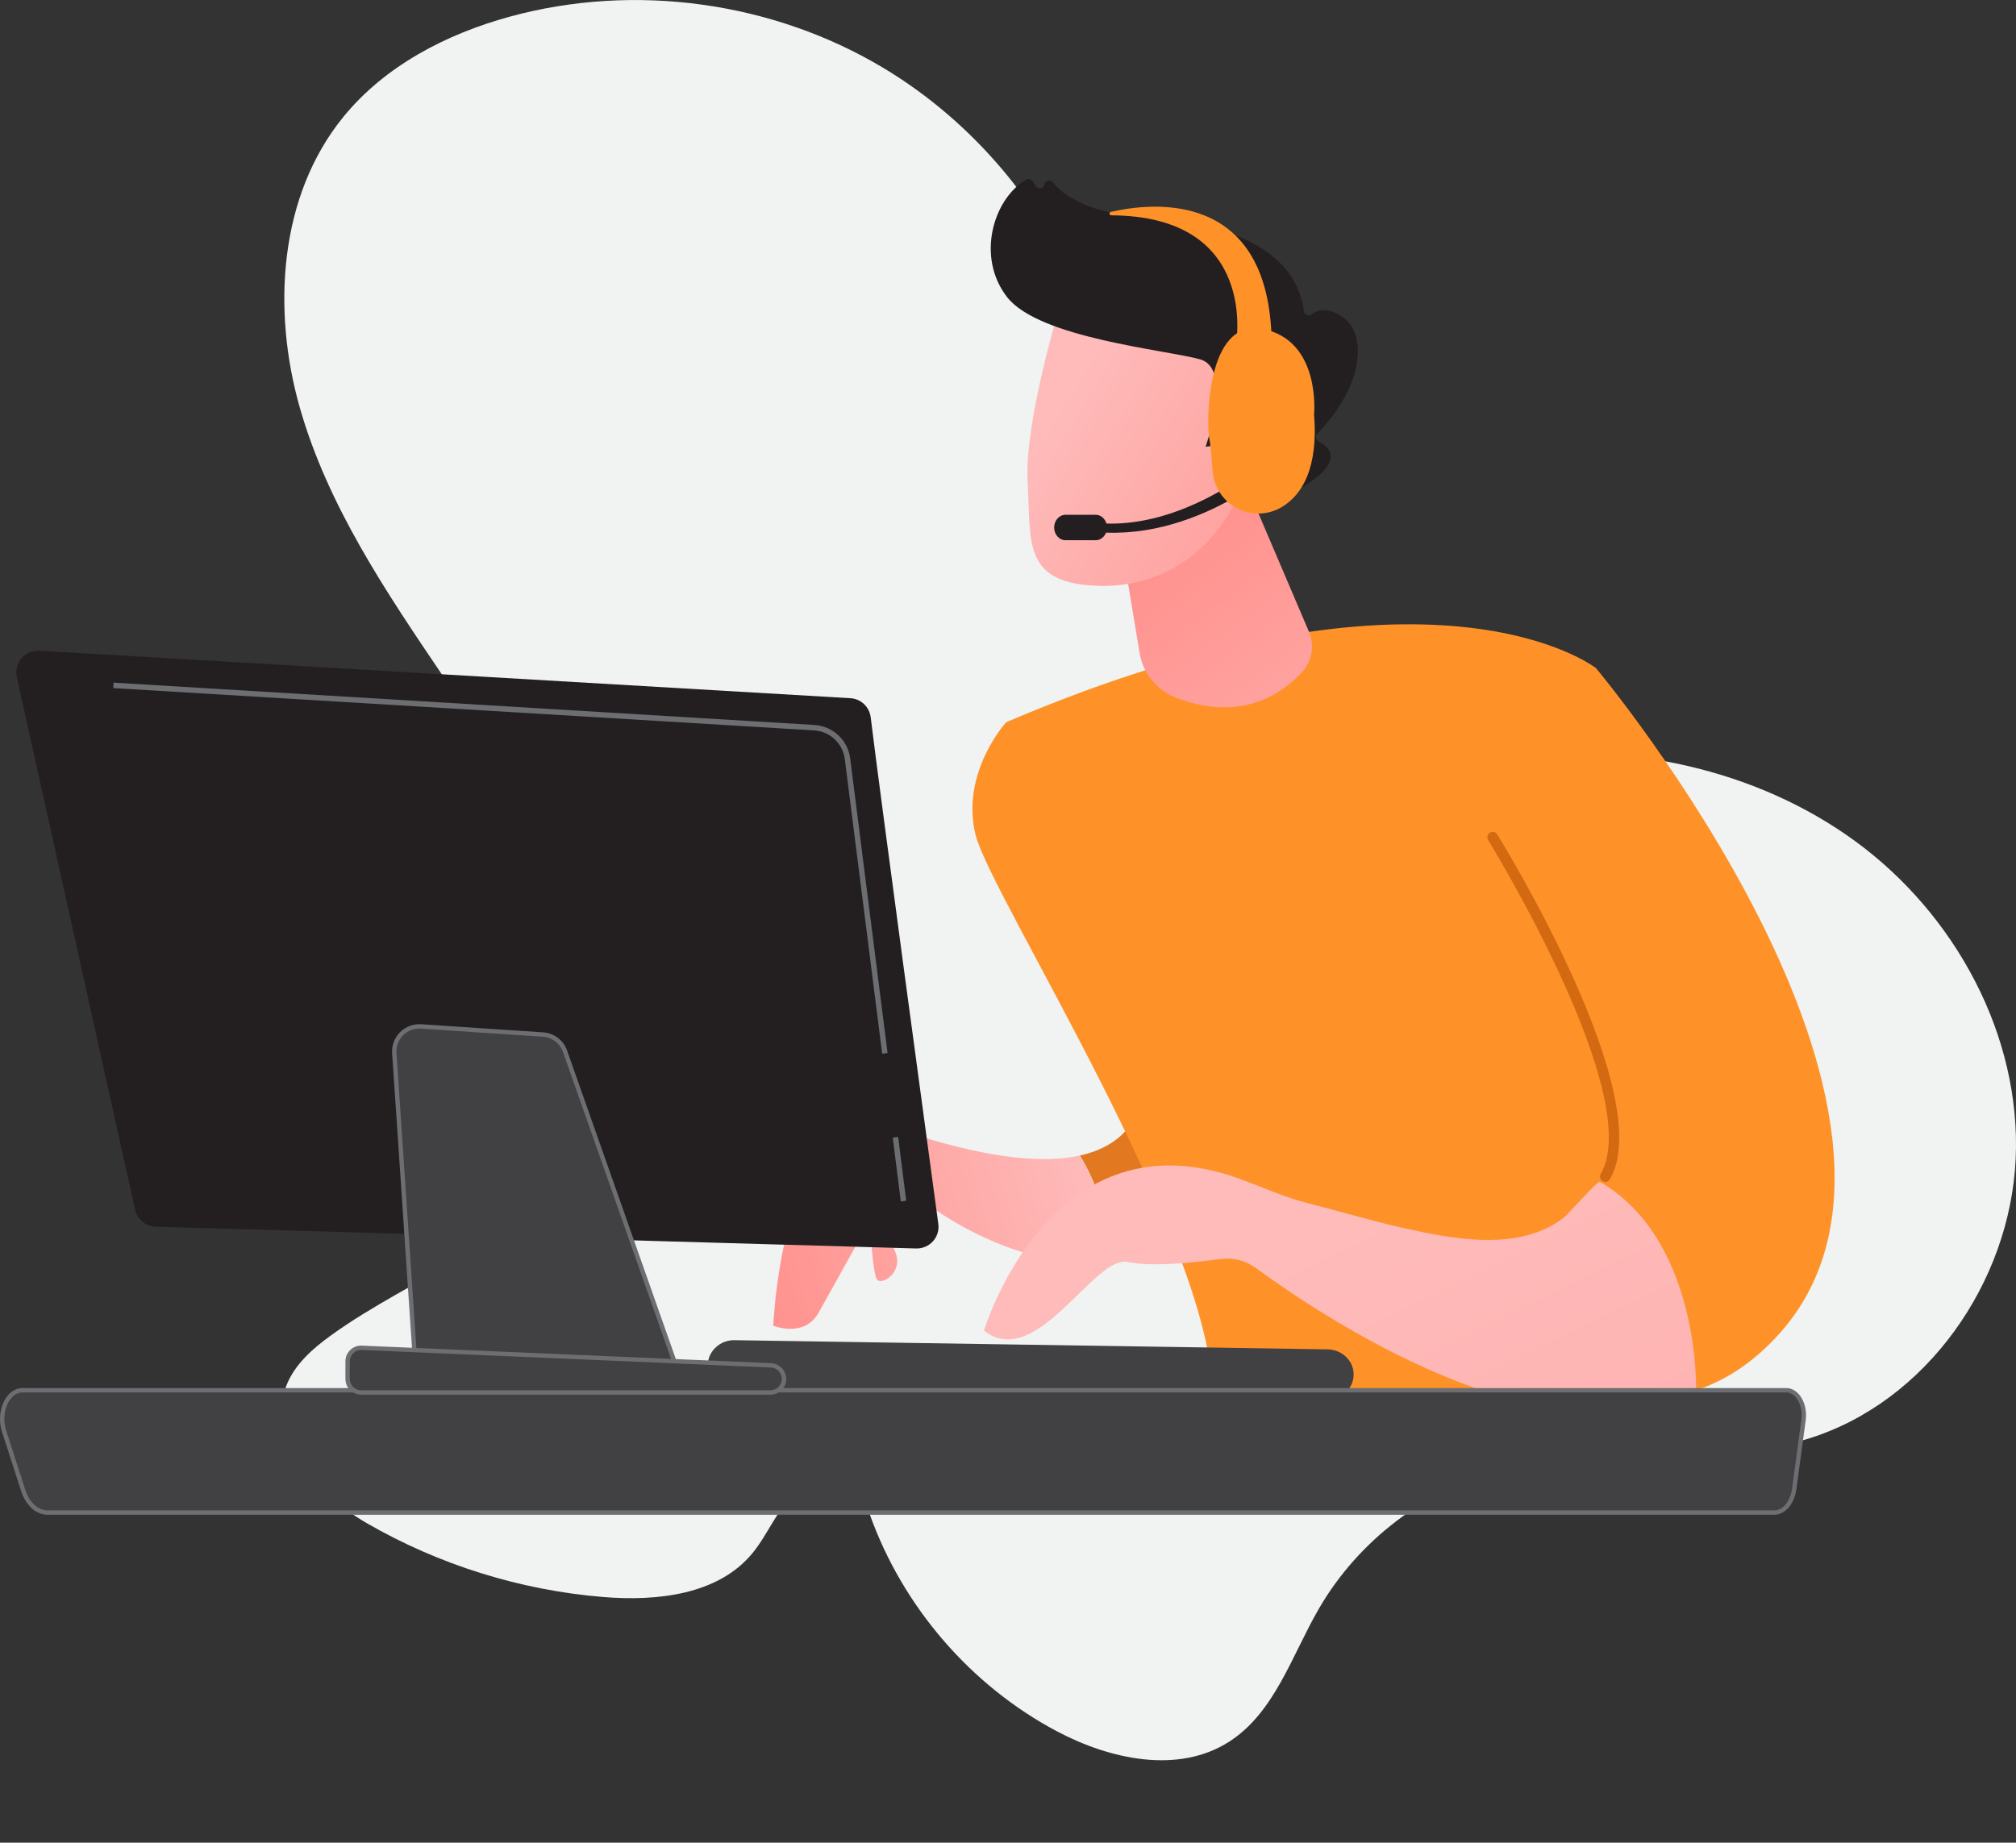 <?xml version="1.0" encoding="UTF-8"?> <svg xmlns="http://www.w3.org/2000/svg" xmlns:xlink="http://www.w3.org/1999/xlink" id="Layer_2" data-name="Layer 2" viewBox="0 0 722.9 660.9"><rect x="0" y="0" width="722.9" height="660.9" fill="#333333" stroke="none"/> <defs> <style> .cls-1 { fill: url(#linear-gradient); } .cls-1, .cls-2, .cls-3, .cls-4, .cls-5, .cls-6, .cls-7, .cls-8, .cls-9, .cls-10, .cls-11, .cls-12 { stroke-width: 0px; } .cls-2 { fill: #6d6e71; } .cls-3 { fill: url(#linear-gradient-5); } .cls-4 { fill: #fe9229; } .cls-5 { fill: url(#linear-gradient-2); } .cls-6 { fill: url(#linear-gradient-3); } .cls-7 { fill: #231f20; } .cls-8 { fill: #f1f2f2; } .cls-9 { fill: #414042; } .cls-10 { fill: #d36911; } .cls-11 { fill: #e27820; } .cls-12 { fill: url(#linear-gradient-4); } </style> <linearGradient id="linear-gradient" x1="456.99" y1="-889.28" x2="582" y2="-889.28" gradientTransform="translate(1074.16 1149.47) rotate(164.12) scale(1 -1)" gradientUnits="userSpaceOnUse"> <stop offset="0" stop-color="#febbba"></stop> <stop offset="1" stop-color="#ff928e"></stop> </linearGradient> <linearGradient id="linear-gradient-2" x1="153.23" y1="329.76" x2="253.55" y2="196.53" gradientTransform="translate(673.59) rotate(-180) scale(1 -1)" xlink:href="#linear-gradient"></linearGradient> <linearGradient id="linear-gradient-3" x1="55.17" y1="745.97" x2="-262.35" y2="1297.74" gradientTransform="translate(572.91 -293.54) rotate(-176.09) scale(1 -1)" xlink:href="#linear-gradient"></linearGradient> <linearGradient id="linear-gradient-4" x1="395.78" y1="109.98" x2="293.47" y2="188.26" gradientTransform="translate(761.93 -8.75) rotate(173.63) scale(1 -1)" xlink:href="#linear-gradient"></linearGradient> <linearGradient id="linear-gradient-5" x1="383.09" y1="93.39" x2="280.78" y2="171.68" gradientTransform="translate(761.93 -8.75) rotate(173.63) scale(1 -1)" xlink:href="#linear-gradient"></linearGradient> </defs> <path class="cls-8" d="m380.92,92.76c6.7,12.8,11.81,26.43,15.06,40.51,5.77,25,5.9,51.03,11.62,76.05,5.72,25.01,18.62,50.35,41.63,61.69,27.26,13.44,59.5,3.73,89.69.2,44.04-5.16,90.5,4.35,126.31,30.48,35.82,26.14,59.58,69.69,57.55,113.98-2.02,44.29-31.97,87.2-74.33,100.32-35.24,10.91-74.07,1.57-109.76,10.91-27.32,7.15-51.52,25.55-65.7,49.97-9.77,16.82-15.85,37.29-32.22,47.8-18.23,11.71-42.69,6.42-61.83-3.74-30.87-16.39-55.2-44.66-66.97-77.55-.89-1.78-.95-4.91-3.12-6.57-3.3-2.53-6.41-4.99-10.69-5.36-4.4-.38-9.16.89-12.56,3.76-6.97,5.87-10.11,15.07-15.95,22.06-12.35,14.79-34.15,17.09-53.36,15.52-29.71-2.44-58.86-11.54-84.68-26.44-18.01-10.4-36.4-29.85-28.96-49.27,2.93-7.66,9.43-13.35,16.08-18.16,29.27-21.14,67.63-32.99,85.74-64.22,13.03-22.47,12.33-50.63,5.41-75.67-9.74-35.24-30.51-66.24-51-96.51-20.5-30.27-41.37-61.18-51.38-96.34-10.01-35.16-7.45-75.97,15.66-104.3,14.9-18.27,36.88-29.67,59.61-35.9,44.58-12.21,94.03-5.47,133.72,18.22,27.28,16.29,49.69,40.43,64.41,68.56Z"></path> <g> <g> <path class="cls-11" d="m387.21,414.45c46.39-10.23,11.44-79.05,9.8-81.72l83.14,29.2s7.42,40.01-44.31,76.83c-13.09,9.32-26.33,13.33-38.82,14.15.85-16.06-3.9-28.9-9.81-38.46Z"></path> <path class="cls-1" d="m292.78,417.62c13.63-16.66,36.25-10.32,36.25-10.32,26.96,8.4,45.57,9.93,58.18,7.15,5.9,9.56,10.66,22.4,9.81,38.46-27.02,1.77-50.47-11.47-61.08-18.67-3.82-2.59-9.03-1.75-11.73,1.99-2.74,3.8-5.09,8.61-3.32,12.46,3.49,7.59-5.01,12.74-6.52,10.06-1.51-2.68-2.53-20.85-2.53-20.85,0,0-13.16,23.78-18.33,32.95-5.17,9.17-16.24,4.62-16.24,4.62,0,0,1.88-41.19,15.52-57.85Z"></path> <path class="cls-4" d="m572.27,239.62s-58.38-45.99-211.49,19.42c0,0-16.56,18.26-10.92,40.52,5.64,22.26,85.38,146.11,84.99,201.65,0,0,57.61,39.46,137.95,9.78,0,0,36.16-144.25-.54-271.37Z"></path> <path class="cls-5" d="m448.4,177.44l20.95,49.09c2.08,4.87,1.19,10.54-2.4,14.44-7.24,7.89-21.92,18.16-45.17,9.3-6.92-2.64-11.93-8.75-13.14-16.06l-8.91-53.8,48.67-2.97Z"></path> <path class="cls-4" d="m573.7,423.86c16.9-29.03-40.38-121.7-40.38-121.7l38.96-62.54s135.1,161.35,65.78,238.7c-9.94,11.09-20.75,17.72-31.98,20.98-2.8-40.41-19.45-63.46-32.37-75.44Z"></path> <path class="cls-10" d="m575.09,423.83c.83.24,1.74-.1,2.2-.88,17.28-29.68-38.04-119.85-40.41-123.67-.56-.9-1.73-1.18-2.64-.62-.9.56-1.18,1.74-.62,2.64.57.92,56.49,92.02,40.36,119.73-.53.91-.22,2.09.69,2.62.14.08.28.14.42.18Z"></path> <path class="cls-6" d="m437.87,420.67c10.37,2.87,20.01,8.03,30.42,10.68,11.56,2.94,23,6.4,34.64,9.02,18.12,4.08,41.95,8.75,57.87-3.7,1.34-1.05,12.13-13.25,12.89-12.81,28.89,16.69,34.51,55.7,34.51,74.62-52.67,28.8-135.51-27.28-157.83-43.67-3.67-2.7-8.22-3.86-12.73-3.25-9.12,1.25-24.85,2.93-33.15,1.07-12.13-2.73-32.7,39.33-51.67,24.63,0,0,22.16-74.02,85.03-56.59Z"></path> <g> <path class="cls-12" d="m380.52,108.06s-13.23,42.84-12.03,64.42c1.2,21.58-1.87,36.01,23.41,37.56,25.28,1.55,44.79-13.13,53.72-35.75,0,0,14.06-34.89,8.58-47.93-5.48-13.04-73.68-18.3-73.68-18.3Z"></path> <path class="cls-7" d="m435.43,159.87l-3.13.35s9.96-27.93-1.91-31.32c-11.87-3.39-57.84-7.54-69.32-22.41-11.07-14.33-4.94-35.13,6.91-42.08.75-.44,1.72-.17,2.21.55l1.25,1.84c.86,1.26,2.81.84,3.07-.67h0c.25-1.42,2.07-1.93,2.97-.8,3.5,4.44,12.41,11.3,34.41,12.87,31.22,2.23,52.83,12.36,55.69,33.45.18,1.34,1.7,1.91,2.76,1.09,2.11-1.63,5.65-2.68,10.93.85,9.19,6.13,7.8,24.83-8.94,41.96-.8.81-.64,2.18.38,2.69,3.58,1.8,9.13,6.42-2.99,14.75-12.4,8.52-20.3,8.62-23.33,8.2-.82-.11-1.43-.78-1.47-1.6l-.93-18.87c-.05-.98-.91-1.71-1.88-1.6l-6.68.75Z"></path> <path class="cls-3" d="m435.09,163.88s3.87-26.86,16.39-20.84c12.52,6.01-2.81,29.92-12.11,31.95l-4.28-11.1Z"></path> </g> <path class="cls-9" d="m476.18,502.04c-.16,0-.33,0-.49,0l-212.57-3.29c-5.25-.08-9.43-4.19-9.33-9.18.1-4.99,4.46-9.05,9.7-8.89l212.57,3.29c5.25.08,9.43,4.19,9.33,9.18-.1,4.83-4.18,8.72-9.21,8.88Z"></path> </g> <g> <g> <path class="cls-7" d="m393.44,190.84c37.87,3.21,68.86-26.44,69.08-26.89v-6.68c-.21.43-32.86,33.38-68.86,30.33l-.22,3.24Z"></path> <path class="cls-7" d="m378,189.2c0,2.52,1.82,4.56,4.06,4.56h10.84c2.24,0,4.06-2.04,4.06-4.56h0c0-2.52-1.82-4.56-4.06-4.56h-10.84c-2.24,0-4.06,2.04-4.06,4.56h0Z"></path> </g> <g> <path class="cls-4" d="m443.17,123.64s8.65-46.15-44.7-46.41c-.74,0-.86-1.06-.14-1.23,14.61-3.37,57.04-8.35,57.67,47.02-8.13,2.93-12.83.61-12.83.61Z"></path> <path class="cls-4" d="m452.94,118.01c20.82,4.23,18.26,30.55,18.26,30.55,1.5,19.11-4.08,28.58-11.22,33.09-4.88,3.08-11.03,3.37-16.18.77-5.15-2.6-8.57-7.72-8.99-13.47-.38-5.2-.82-10.14-1.21-11.9-.93-4.25-1.47-43.27,19.35-39.04Z"></path> </g> <path class="cls-4" d="m451.03,124.66c4.32-.75,8.58,1.55,10.32,5.57,12.44,28.82-2.83,47.58-10.33,47.97-7.91.41-7.74-37.62-6.07-47.37.7-4.09,3.3-5.69,6.08-6.17Z"></path> </g> </g> <g> <path class="cls-9" d="m646.72,509.31c.35-2.63-.13-5.34-1.32-7.4-1.19-2.06-2.96-3.26-4.83-3.26H7.99c-2.46,0-4.74,1.79-6.07,4.76-1.32,2.96-1.5,6.69-.47,9.88l6.86,21.25c1.57,4.87,4.97,7.98,8.71,7.98h619.21c3.48,0,6.47-3.54,7.14-8.43l3.35-24.77Z"></path> <path class="cls-2" d="m17.02,543.29h619.21c3.87,0,7.2-3.83,7.91-9.11l3.35-24.77c.38-2.8-.14-5.68-1.42-7.9-1.34-2.32-3.34-3.65-5.5-3.65H7.99c-2.79,0-5.32,1.95-6.78,5.22-1.41,3.15-1.59,7.05-.5,10.44l6.86,21.25c1.67,5.18,5.38,8.52,9.46,8.52Zm628.92-34.09l-3.35,24.77c-.61,4.49-3.28,7.75-6.36,7.75H17.02c-3.38,0-6.51-2.92-7.97-7.44l-6.86-21.25c-.98-3.03-.81-6.51.44-9.32,1.2-2.69,3.2-4.29,5.35-4.29h632.59c1.59,0,3.1,1.04,4.15,2.87,1.11,1.92,1.55,4.44,1.22,6.91h0Z"></path> </g> <g> <path class="cls-7" d="m312.21,257.24c3.57,29.2,19.65,147.82,24.25,181.72.65,4.77-3.14,8.96-7.95,8.82l-272.68-7.8c-3.57-.1-6.61-2.62-7.38-6.1L6.03,242.85c-1.12-5.05,2.9-9.77,8.06-9.47l290.84,17.04c3.76.22,6.82,3.09,7.28,6.83Z"></path> <g> <path class="cls-9" d="m202.6,377.04l40.3,114.39-93.71,1.99-7.8-115.69c-.37-5.43,4.14-9.94,9.57-9.58l43.76,2.91c3.59.24,6.69,2.59,7.88,5.98Z"></path> <path class="cls-2" d="m148.46,494.21l.75-.02,94.79-2.01-40.66-115.41c-1.3-3.69-4.66-6.24-8.57-6.5l-43.76-2.91c-2.82-.18-5.57.85-7.56,2.84-1.99,2-3.03,4.75-2.84,7.57l7.85,116.43Zm93.34-3.55l-91.88,1.95-7.75-114.94c-.16-2.36.71-4.68,2.38-6.35,1.67-1.68,3.99-2.54,6.35-2.39l43.76,2.91c3.28.22,6.11,2.36,7.2,5.46l39.94,113.37Z"></path> </g> <g> <path class="cls-9" d="m280.89,493.05h0c1.03,3.15-1.31,6.38-4.62,6.38h-146.75c-2.69,0-4.87-2.18-4.87-4.87v-6.29c0-2.77,2.31-4.98,5.08-4.86l146.75,6.29c2.02.09,3.78,1.42,4.42,3.35Z"></path> <path class="cls-2" d="m129.51,500.22h146.75c1.83,0,3.5-.85,4.58-2.34,1.08-1.48,1.36-3.33.79-5.08-.73-2.22-2.79-3.78-5.13-3.88l-146.75-6.29c-1.56-.07-3.03.49-4.15,1.57-1.12,1.08-1.74,2.53-1.74,4.08v6.29c0,3.12,2.53,5.65,5.65,5.65Zm0-16.03c.06,0,.12,0,.18,0l146.75,6.29c1.69.07,3.18,1.2,3.7,2.81h0c.41,1.26.2,2.6-.57,3.67-.78,1.07-1.98,1.69-3.31,1.69h-146.75c-2.25,0-4.08-1.83-4.08-4.08v-6.29c0-1.12.45-2.17,1.26-2.95.77-.74,1.76-1.14,2.82-1.14Z"></path> </g> <path class="cls-2" d="m316.33,377.92l1.93-.24-13.4-105.66c-.83-6.56-6.22-11.6-12.81-12l-251.33-15.18-.12,1.95,251.33,15.18c5.66.34,10.28,4.67,11,10.29l13.4,105.66Z"></path> <rect class="cls-2" x="321.59" y="407.8" width="1.95" height="23.06" transform="translate(-49.91 43.63) rotate(-7.18)"></rect> </g> </svg> 